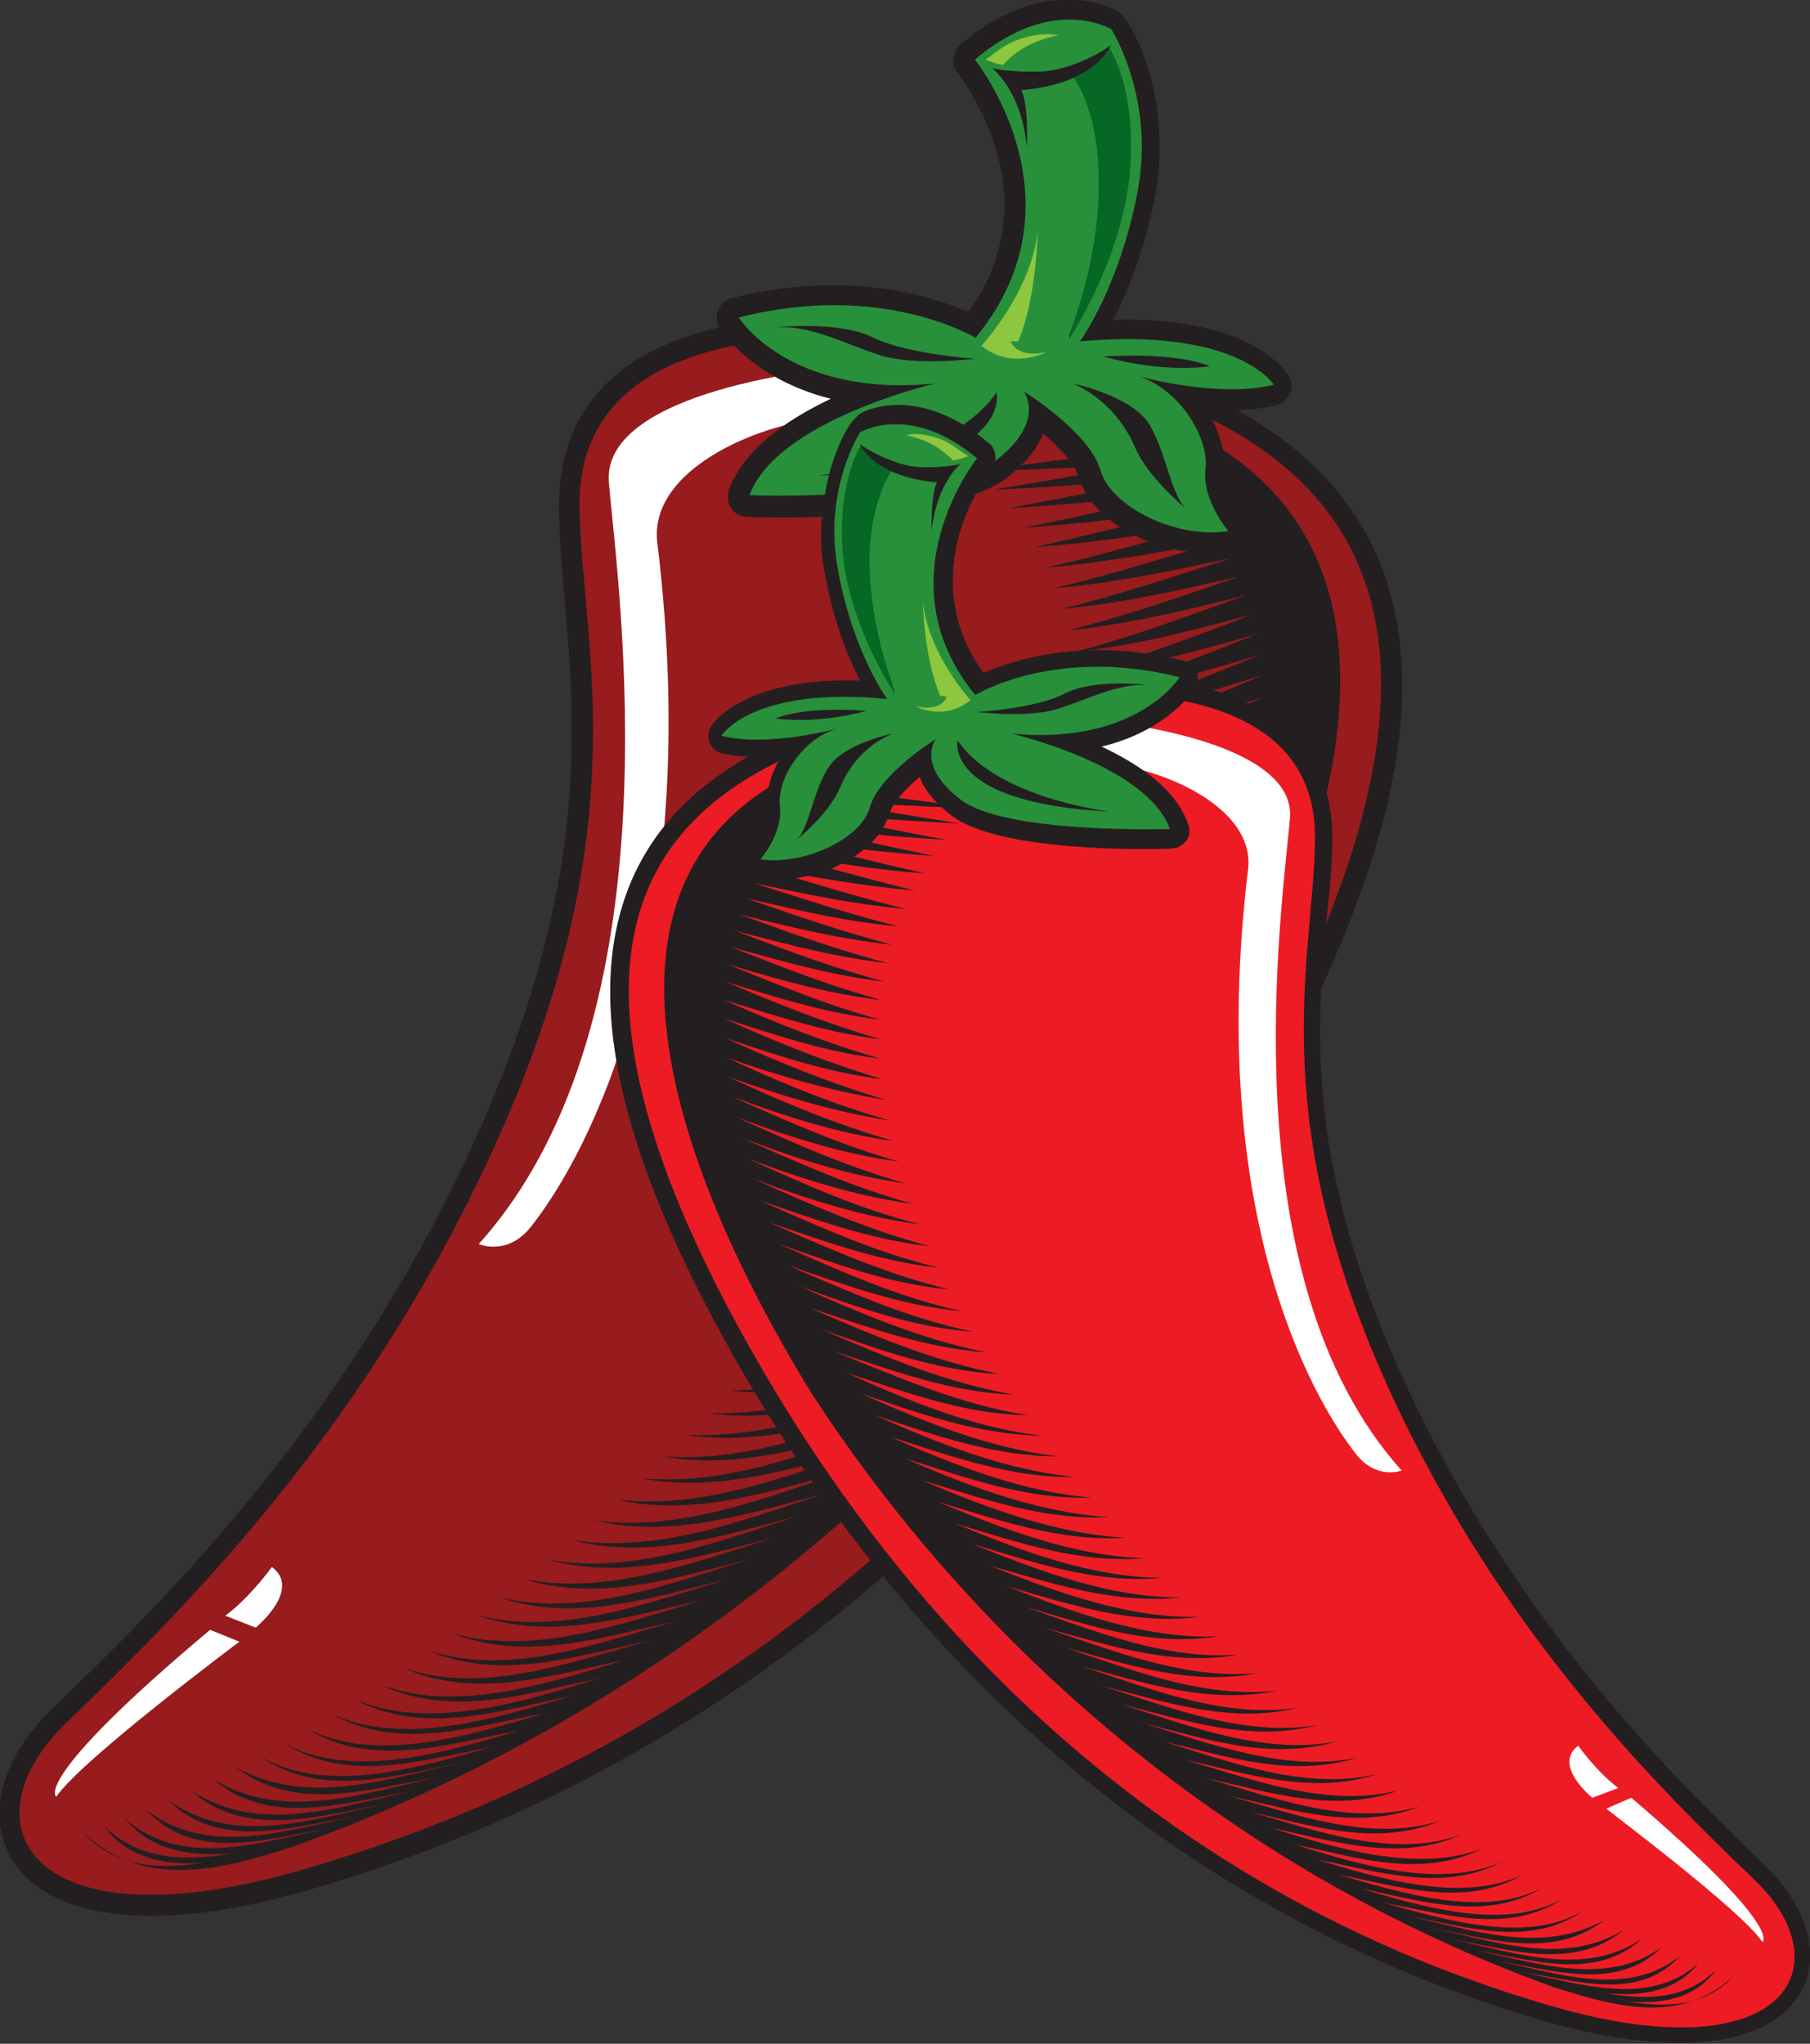 <?xml version="1.0" encoding="utf-8"?>
<!-- Generator: Adobe Illustrator 28.1.0, SVG Export Plug-In . SVG Version: 6.00 Build 0)  -->
<svg version="1.1" id="CHILIS" xmlns="http://www.w3.org/2000/svg" xmlns:xlink="http://www.w3.org/1999/xlink" x="0px" y="0px"
	 viewBox="0 0 167.1 188.6" style="enable-background:new 0 0 167.1 188.6;" xml:space="preserve">
<rect x="0" y="0" width="167.1" height="188.6" fill="#333333" stroke="none"/>
<style type="text/css">
	.st0{fill:#231F20;}
	.st1{fill:#981B1E;}
	.st2{fill:#FFFFFF;}
	.st3{fill:#28903B;}
	.st4{fill:#076725;}
	.st5{fill:#8DC63F;}
	.st6{fill:#ED1C24;}
</style>
<g>
	<path class="st0" d="M57.1,34.4c-3.7,3-5.5,7.1-5.5,12.4c0,2.6,0.3,5.4,0.5,8.3c1.1,12.5,2.5,28.1-9.9,53.6
		c-12,24.6-28.5,40.4-37.3,48.9c-4.7,4.5-6.2,9.8-3.9,13.8c3.4,5.9,13.6,7,27.2,3.1c36.9-10.6,67.3-35.5,87.9-71.9
		c12.5-22.2,16.2-38.8,11.2-50.9c-5.6-13.4-20.6-17.6-30.6-20.3L95.7,31l-0.1,0C94.5,30.8,68.6,25.1,57.1,34.4z"/>
	<path class="st1" d="M95.1,32.9c0,0-41.9-9.4-41.6,13.9c0.2,13.4,6.1,30.7-9.6,62.7c-11.6,23.8-27.2,39.3-37.7,49.4
		c-9.8,9.4-3.5,20.9,21.5,13.7c16.9-4.9,57.6-19.4,86.7-71C146.1,45.6,112.5,37.7,95.1,32.9L95.1,32.9z"/>
	<path class="st0" d="M111.9,40.9c-0.2,0-0.3,0-0.5,0c-7.1,0.7-14.2,1.6-21.3,2.6c6.6-0.2,10.1-0.4,16.8-0.8
		c-6.1,0.9-9.3,1.5-15.2,2.5c6.5-0.3,10-0.6,16.7-1.2c-6.1,1.1-9.4,1.8-15.3,2.9c6.4-0.4,9.9-0.8,16.6-1.5
		c-6.2,1.3-9.5,2.2-15.3,3.3c6.3-0.4,9.9-1,16.5-1.9c-6.2,1.5-9.7,2.4-15.4,3.7c6.2-0.5,9.8-1.1,16.5-2.2c-6.2,1.7-9.8,2.8-15.5,4.1
		c6.1-0.6,9.8-1.3,16.4-2.5c-6.2,1.8-9.9,3-15.6,4.4c6-0.6,9.8-1.4,16.4-2.8c-6.3,2-10.1,3.3-15.7,4.7c5.9-0.6,9.8-1.5,16.4-3
		c-6.3,2.2-10.2,3.5-15.8,5c5.8-0.7,9.8-1.6,16.5-3.3c-6.4,2.3-10.4,3.8-16,5.3c5.8-0.7,9.8-1.7,16.5-3.5c-6.5,2.5-10.5,4-16.1,5.5
		c5.7-0.7,9.9-1.8,16.6-3.7c-6.6,2.6-10.7,4.2-16.3,5.8c5.7-0.7,9.9-1.9,16.6-3.9c-6.6,2.7-10.9,4.4-16.5,6c5.6-0.7,9.9-2,16.7-4.1
		c-5.4,2.3-11,4.5-16.7,6.2c5.6-0.7,10-2,16.8-4.2c-5.5,2.4-11.1,4.7-16.9,6.4c5.5-0.7,10-2.1,16.9-4.4c-5.6,2.5-11.2,4.8-17.1,6.5
		c5.5-0.7,10.1-2.1,17-4.5c-5.6,2.6-11.4,4.9-17.3,6.7c5.9-0.9,11.6-2.6,17.1-4.6c-5.7,2.7-11.5,5.1-17.5,6.8
		c5.9-0.9,11.7-2.7,17.2-4.7c-5.8,2.7-11.7,5.2-17.8,6.9c6-0.9,11.8-2.7,17.4-4.8c-5.9,2.7-11.8,5.2-18,7c6-0.8,11.9-2.7,17.5-4.8
		c-6,2.7-11.9,5.3-18.2,7.1c6.1-0.8,12-2.7,17.7-4.9c-6.1,2.7-12,5.4-18.5,7.1c6.1-0.8,12.1-2.7,17.8-4.9
		c-6.2,2.8-12.2,5.5-18.7,7.2c6.2-0.8,12.2-2.7,18-4.9c-6.2,2.8-12.3,5.5-19,7.2c6.3-0.7,12.2-2.8,18.2-4.9
		c-6.3,2.8-12.5,5.6-19.2,7.2c6.4-0.7,12.3-2.8,18.3-4.9c-6.4,2.8-12.6,5.6-19.5,7.2c6.5-0.6,12.4-2.8,18.5-4.9
		c-6.5,2.8-12.8,5.7-19.7,7.2c6.6-0.6,12.5-2.8,18.7-4.9c-6.6,2.9-12.9,5.7-20,7.2c6.6-0.5,12.6-2.7,18.8-4.9
		c-6.6,2.9-13.1,5.7-20.2,7.1c6.7-0.4,12.8-2.7,19-4.8c-6.7,2.9-13.2,5.8-20.4,7.1c6.7-0.3,12.9-2.6,19.2-4.7
		c-6.8,2.9-13.4,5.8-20.7,7c6.8-0.3,13-2.5,19.3-4.7c-6.9,2.9-13.5,5.8-20.9,6.9c6.9-0.2,13.1-2.4,19.5-4.6
		c-6.7,3-13.8,5.9-21.1,6.8c6.9-0.1,13.2-2.4,19.7-4.5c-6.7,3-13.9,5.9-21.3,6.7c7,0,13.3-2.3,19.8-4.4c-6.8,3-14.1,5.9-21.6,6.6
		c7,0.1,13.4-2.2,20-4.3c-6.8,3-14.2,5.9-21.8,6.5c7.1,0.2,13.5-2.1,20.1-4.2c-6.9,3-14.4,5.9-21.9,6.3c7.1,0.3,13.6-2,20.2-4
		c-6.9,2.9-14.5,5.9-22.1,6.2c7.1,0.5,13.7-1.8,20.4-3.9c-7,2.9-14.6,5.9-22.3,6c7.2,0.6,13.7-1.7,20.5-3.8
		c-7,2.9-14.8,5.8-22.5,5.9c7.2,0.7,13.8-1.6,20.6-3.6c-7.1,2.9-14.9,5.8-22.6,5.7c7.2,0.9,13.9-1.5,20.7-3.4
		c-7.1,2.8-15,5.8-22.7,5.5c7.2,1,13.9-1.3,20.8-3.3c-7.1,2.8-15.1,5.7-22.8,5.3c7.2,1.1,14-1.2,20.8-3.1c-7.3,2.6-15,5.7-22.9,5.1
		c7.2,1.3,14-1.1,20.9-2.9c-7.3,2.5-15.1,5.7-23,4.9c7.2,1.4,14-0.9,21-2.7c-7.3,2.5-15.2,5.6-23.1,4.7c7.2,1.6,14-0.8,21-2.6
		c-7.3,2.4-15.3,5.6-23.1,4.5c7.2,1.7,14-0.6,21-2.4c-7.3,2.4-15.3,5.5-23.2,4.2c7.2,1.9,14-0.4,21-2.2c-7.3,2.3-15.4,5.5-23.2,4
		c7.2,2,14-0.3,21-2c-7.3,2.2-15.4,5.4-23.2,3.8c7.1,2.2,14-0.1,20.9-1.8c-7.3,2.2-15.4,5.4-23.1,3.5c7,2.4,14,0,20.9-1.6
		c-7.2,2.1-15.5,5.3-23.1,3.2c7,2.5,13.9,0.2,20.8-1.3c-7.2,2.1-15.5,5.2-23,3c6.9,2.7,13.8,0.4,20.7-1.1c-7.1,2-15.5,5.2-22.9,2.7
		c6.8,2.9,13.7,0.5,20.5-0.9c-7.1,1.9-15.5,5.1-22.8,2.5c6.7,3,13.6,0.7,20.4-0.7c-6.8,2.1-15.6,5-22.6,2.2
		c6.6,3.2,13.5,0.9,20.2-0.5c-6.7,2.1-15.6,4.9-22.5,1.9c6.4,3.4,13.4,1.1,20-0.3c-6.6,2-15.6,4.8-22.2,1.6c6.3,3.6,13.2,1.2,19.8,0
		c-6.5,1.9-15.5,4.8-22,1.4c6.1,3.8,13.1,1.4,19.6,0.2c-6.4,1.9-15.5,4.7-21.8,1.1c6,3.9,12.9,1.6,19.3,0.4
		c-6.3,1.8-15.4,4.6-21.5,0.8c5.8,4.1,12.7,1.8,19,0.6c-7,1.5-14.4,4.2-21.1,0.5c5.6,4.3,12.5,1.9,18.7,0.9
		c-6.8,1.4-14.2,4.2-20.8,0.2c5.3,4.5,12.2,2.1,18.3,1.1c-6.7,1.4-14.1,4.1-20.4-0.1c5.1,4.6,12,2.3,17.9,1.3
		c-6.5,1.3-13.9,4-20-0.4c4.8,4.8,11.7,2.4,17.5,1.5c-6.4,1.2-13.8,3.9-19.5-0.6c4.5,5,11.4,2.6,17,1.7c-6.2,1.2-13.6,3.9-19-0.9
		c4,4.9,11.3,3.3,16.6,1.9c-6.1,1.1-13.4,3.8-18.5-1.2c3.6,5,11,3.5,16,2.1c-5.9,1-13.2,3.7-17.9-1.5c5.7,5.4,12.8,3.4,19.4,1.3
		c32.8-11.8,61-34.8,80.1-64C118,90.3,135.7,55.1,111.9,40.9L111.9,40.9z"/>
	<path class="st2" d="M78.6,38.6c-5.4-0.7-19,3.8-17.9,11.6c4.4,36.4-6.5,56.4-11.6,62.9c-2.2,2.9-4.9,1.7-4.9,1.7
		C62.9,94,57,54,56.2,44.4C55.7,35.9,76.8,34,76.8,34S84,39.3,78.6,38.6L78.6,38.6z M22.1,151.5l-2.7-1.1
		C2.7,164.4,5.2,165.8,5.2,165.8C7.5,162.4,22.1,151.5,22.1,151.5L22.1,151.5z M25.1,144.6c2.8,2.1-1.5,5.6-1.5,5.6l-2.8-1.1
		C23.1,147.4,25.1,144.6,25.1,144.6z"/>
	<path class="st0" d="M88.7,4.1c-0.5,0.4-0.7,1-0.7,1.6c0,0.4,0.2,0.7,0.4,1c0.2,0.3,3.8,4.9,4.3,11c0.2,3.4-0.5,7.2-3.3,11.1
		c-3.2-1.4-11-4-21.8-1.3c-0.6,0.1-1.1,0.6-1.3,1.1c-0.1,0.3-0.2,0.6-0.1,0.9c0,0.3,0.1,0.6,0.3,0.9c0.2,0.2,3,4.6,10.2,6.4
		c-4,1.9-8,4.6-9.4,8.4c-0.1,0.2-0.1,0.5-0.1,0.8c0,0.3,0.1,0.6,0.3,0.9c0.3,0.5,0.9,0.8,1.5,0.8c1.9,0.1,18.4,0.5,23.8-3.5
		c2-1.5,3-2.9,3.5-4.2c1.5,1.3,2.9,2.8,3.3,4c1.3,4.8,8.8,7.8,14,6.9c0.7-0.1,1.2-0.6,1.4-1.2c0.1-0.2,0.1-0.5,0.1-0.8
		c0-0.4-0.2-0.8-0.4-1.1c-0.5-0.6-1.6-2.2-1.7-3.7c0-0.2,0-0.4,0-0.6c0.1-0.4,0.1-0.8,0-1.2c-0.1-1.4-0.7-3-1.6-4.5
		c2.1,0.1,4.4,0.1,6.4-0.4c0.6-0.1,1.1-0.6,1.3-1.1c0.1-0.3,0.2-0.6,0.1-0.9c0-0.3-0.1-0.6-0.3-0.8c-0.4-0.6-3.7-5.4-16.1-5.1
		c1.2-2.4,2.8-6.2,3.8-11.2c0.5-2.3,0.5-4.5,0.4-6.5c-0.4-6-2.9-10.2-3.7-10.7C103.2,1,96.8-2.8,88.7,4.1L88.7,4.1z"/>
	<path class="st0" d="M99.4,29.7L99.4,29.7L99.4,29.7z"/>
	<path class="st3" d="M90.1,31.2c0,0-8.6-5.3-21.9-1.9c0,0,4.6,7.4,18.1,6.1c0,0-14.6,3.4-17.1,10.3c0,0,17.6,0.6,22.6-3.1
		c4.9-3.7,2.7-6.5,2.7-6.5s6.1,3.8,7.1,7.3s7.3,6.4,11.8,5.6c0,0-2.5-2.9-2.1-5.8c0.3-2.9-2.5-7.4-6.3-8.5c0,0,7.5,2.1,12.6,0.8
		c0,0-3.3-5.3-17.9-4c0,0,3.6-4.9,5.3-13.7c1.7-8.7-2.4-15.1-2.4-15.1s-5.4-3.3-12.6,2.8c0,0,10.4,12.9,0.2,25.5L90.1,31.2
		L90.1,31.2z"/>
	<path class="st4" d="M102.4,4.4L102.4,4.4c-0.5,0.6-1.3,1.3-2.3,1.8c-0.7,0.3-1.1,0.5-1.3,0.5c0.4,0.5,2.4,3.2,2.6,8.9
		c0.3,5.9-1.3,11.6-2.7,15.3l0,0.4c0,0,4.8-7.2,5.6-15.2C105,8.1,102.4,4.4,102.4,4.4z"/>
	<path class="st0" d="M71.6,30.2c0,0,5.8-0.6,8.9,0.9c3.2,1.6,9.5,2,9.5,2s-5.4,0.7-8.7-0.3C77.9,31.7,74.9,30,71.6,30.2L71.6,30.2z
		 M92,36.2c-4.2,6.2-16.5,7.7-16.5,7.7C93.7,43,92,36.2,92,36.2z M104.8,41.3c1.3,3,4.9,5.8,4.9,5.8c-1.6-1.1-2-5.5-3.7-8.1
		c-1.7-2.5-6.9-3.6-6.9-3.6C101.3,36.4,103.5,38.3,104.8,41.3L104.8,41.3z M111.7,33.8c-3.4-1.4-9.8-0.9-9.8-0.9
		C107.5,34.5,111.7,33.8,111.7,33.8z M102.6,4.1L102.6,4.1c-0.6,0.6-3.8,2.4-6.5,2.5c-2.9,0.1-4.5-0.3-4.5-0.3s2.7,2,3.2,7.3
		c0,0,0.2-3.7-0.5-5.3C94.3,8.3,100.6,8.1,102.6,4.1L102.6,4.1z"/>
	<path class="st5" d="M92.6,6c-1-0.2-1.6-0.5-1.6-0.5c1.4-1,2-1.7,4.3-2.2c1.1-0.2,1.9-0.2,2.5,0c-0.2,0-0.5,0-0.7,0.1
		C94.5,4,93,5.5,92.6,6z M96.6,32.5c-2.8,0.6-3.3-1-3.3-1l0.7,0c1.7-3.9,1.8-10.2,1.8-10.2c-0.6,5.7-5.2,10.6-5.2,10.6
		C93.4,34.2,96.6,32.5,96.6,32.5L96.6,32.5z"/>
	<path class="st0" d="M118.3,66.8c3.2,2.6,4.7,6.1,4.7,10.6c0,2.2-0.2,4.6-0.5,7.1c-1,10.7-2.2,24,8.5,45.8
		c10.3,21,24.4,34.6,31.9,41.8c4,3.9,5.3,8.4,3.3,11.8c-2.9,5-11.6,6-23.3,2.7c-31.6-9.1-57.6-30.4-75.2-61.5
		c-10.7-19-13.8-33.2-9.5-43.6c4.8-11.5,17.6-15,26.1-17.4l0.9-0.3l0.1,0C86.3,63.7,108.4,58.9,118.3,66.8L118.3,66.8z"/>
	<path class="st6" d="M85.8,65.5c0,0,35.8-8,35.6,11.9c-0.1,11.4-5.2,26.2,8.2,53.7c10,20.4,23.2,33.6,32.3,42.3
		c8.4,8,3,17.9-18.4,11.8c-14.5-4.2-49.3-16.6-74.2-60.7C42.1,76.4,70.9,69.6,85.8,65.5L85.8,65.5z"/>
	<path class="st0" d="M71.4,72.4c0.2,0,0.3,0,0.4,0c6.1,0.6,12.1,1.3,18.2,2.2c-5.7-0.2-8.6-0.4-14.4-0.7c5.2,0.8,8,1.3,13,2.1
		c-5.5-0.3-8.6-0.5-14.3-1c5.2,0.9,8.1,1.6,13.1,2.5c-5.4-0.3-8.5-0.7-14.2-1.3c5.3,1.1,8.2,1.8,13.1,2.8c-5.3-0.4-8.5-0.8-14.1-1.6
		c5.3,1.3,8.3,2.1,13.2,3.2c-5.3-0.4-8.4-1-14.1-1.9c5.3,1.4,8.4,2.3,13.2,3.5c-5.2-0.5-8.4-1.1-14.1-2.1c5.3,1.6,8.5,2.6,13.3,3.8
		c-5.1-0.5-8.4-1.2-14.1-2.4c5.4,1.7,8.6,2.8,13.4,4c-5.1-0.5-8.4-1.3-14.1-2.6c5.4,1.9,8.7,3,13.5,4.3c-5-0.6-8.4-1.4-14.1-2.8
		c5.5,2,8.9,3.2,13.7,4.5c-4.9-0.6-8.4-1.5-14.1-3c5.5,2.1,9,3.4,13.8,4.7c-4.9-0.6-8.4-1.6-14.2-3.2c5.6,2.2,9.2,3.6,13.9,4.9
		c-4.8-0.6-8.5-1.6-14.2-3.3c5.7,2.3,9.3,3.8,14.1,5.1c-4.8-0.6-8.5-1.7-14.3-3.5c4.7,2,9.4,3.9,14.3,5.3c-4.8-0.6-8.5-1.8-14.4-3.6
		c4.7,2.1,9.5,4,14.4,5.4c-4.7-0.6-8.6-1.8-14.4-3.7c4.8,2.2,9.6,4.1,14.6,5.6c-4.7-0.6-8.6-1.8-14.5-3.8c4.8,2.2,9.7,4.2,14.8,5.7
		c-5-0.8-9.9-2.2-14.7-3.9c4.9,2.3,9.8,4.3,15,5.8c-5.1-0.8-10-2.3-14.8-4c4.9,2.3,10,4.4,15.2,5.9c-5.1-0.7-10.1-2.3-14.9-4.1
		c5.1,2.3,10.1,4.5,15.4,6c-5.2-0.7-10.2-2.3-15-4.1c5.1,2.3,10.2,4.6,15.6,6.1c-5.2-0.7-10.2-2.3-15.1-4.2
		c5.2,2.3,10.3,4.6,15.8,6.1c-5.2-0.7-10.3-2.3-15.3-4.2c5.3,2.4,10.4,4.7,16,6.1c-5.3-0.7-10.4-2.3-15.4-4.2
		c5.3,2.4,10.6,4.7,16.2,6.2c-5.4-0.6-10.4-2.4-15.6-4.2c5.4,2.4,10.7,4.8,16.5,6.2c-5.5-0.6-10.5-2.4-15.7-4.2
		c5.5,2.4,10.8,4.8,16.7,6.2c-5.6-0.5-10.6-2.4-15.8-4.2c5.5,2.4,10.9,4.9,16.9,6.2c-5.6-0.5-10.7-2.4-16-4.2
		c5.6,2.4,11.1,4.9,17.1,6.1c-5.7-0.4-10.8-2.3-16.1-4.2c5.7,2.5,11.2,4.9,17.3,6.1c-5.7-0.4-10.9-2.3-16.3-4.1
		c5.7,2.5,11.3,4.9,17.5,6.1c-5.8-0.3-11-2.2-16.4-4.1c5.8,2.5,11.4,4.9,17.7,6c-5.8-0.2-11.1-2.2-16.6-4c5.9,2.4,11.6,4.9,17.9,5.9
		c-5.9-0.1-11.2-2.1-16.7-3.9c5.7,2.6,11.8,5.1,18.1,5.8c-5.9-0.1-11.3-2-16.8-3.9c5.8,2.6,11.9,5.1,18.3,5.8c-6,0-11.4-1.9-17-3.8
		c5.8,2.6,12.1,5.1,18.5,5.7c-6,0.1-11.4-1.9-17.1-3.7c5.9,2.6,12.2,5.1,18.6,5.6c-6,0.2-11.5-1.8-17.2-3.6c5.9,2.6,12.3,5,18.8,5.4
		c-6.1,0.3-11.6-1.7-17.3-3.4c5.9,2.5,12.4,5,18.9,5.3c-6.1,0.4-11.7-1.6-17.4-3.3c6,2.5,12.5,5,19.1,5.2
		c-6.1,0.5-11.8-1.5-17.5-3.2c6,2.5,12.6,5,19.2,5c-6.2,0.6-11.8-1.4-17.6-3.1c6,2.4,12.7,5,19.3,4.9c-6.2,0.7-11.9-1.3-17.7-2.9
		c6.1,2.4,12.8,4.9,19.4,4.7c-6.2,0.8-11.9-1.1-17.8-2.8c6.1,2.4,12.9,4.9,19.5,4.6c-6.2,1-11.9-1-17.8-2.7
		c6.3,2.2,12.9,4.9,19.6,4.4c-6.2,1.1-12-0.9-17.9-2.5c6.3,2.1,12.9,4.8,19.7,4.2c-6.2,1.2-12-0.8-17.9-2.4c6.3,2.1,13,4.8,19.8,4
		c-6.2,1.3-12-0.6-18-2.2c6.3,2.1,13.1,4.8,19.8,3.8c-6.2,1.5-12-0.5-18-2c6.3,2,13.1,4.7,19.8,3.6c-6.2,1.6-12-0.4-18-1.9
		c6.3,2,13.2,4.7,19.8,3.4c-6.1,1.8-12-0.2-17.9-1.7c6.2,1.9,13.2,4.6,19.8,3.2c-6.1,1.9-12-0.1-17.9-1.5c6.2,1.9,13.2,4.6,19.8,3
		c-6,2-11.9,0-17.8-1.3c6.2,1.8,13.2,4.5,19.8,2.8c-6,2.2-11.9,0.2-17.8-1.1c6.2,1.8,13.2,4.5,19.7,2.6c-5.9,2.3-11.8,0.3-17.7-1
		c6.1,1.7,13.2,4.4,19.6,2.3c-5.8,2.5-11.8,0.5-17.6-0.8c6.1,1.7,13.2,4.4,19.5,2.1c-5.7,2.6-11.7,0.6-17.5-0.6
		c5.8,1.8,13.4,4.2,19.4,1.9c-5.6,2.8-11.6,0.8-17.3-0.4c5.7,1.8,13.4,4.2,19.2,1.6c-5.5,2.9-11.5,0.9-17.1-0.2
		c5.6,1.7,13.3,4.1,19,1.4c-5.4,3.1-11.3,1.1-17,0c5.5,1.6,13.3,4.1,18.8,1.2c-5.2,3.2-11.2,1.2-16.7,0.1c5.5,1.6,13.2,4,18.6,0.9
		c-5.1,3.4-11,1.4-16.5,0.4c5.4,1.5,13.2,3.9,18.4,0.7c-4.9,3.5-10.9,1.5-16.2,0.5c5.9,1.3,12.3,3.6,18.1,0.4
		c-4.8,3.7-10.7,1.7-16,0.7c5.8,1.2,12.2,3.6,17.8,0.2c-4.6,3.8-10.5,1.8-15.7,0.9c5.7,1.2,12.1,3.5,17.4-0.1
		c-4.4,4-10.2,1.9-15.3,1.1c5.6,1.1,11.9,3.4,17.1-0.3c-4.1,4.1-10,2.1-15,1.3c5.5,1.1,11.8,3.4,16.7-0.5c-3.9,4.3-9.7,2.2-14.6,1.5
		c5.3,1,11.6,3.3,16.3-0.8c-3.4,4.2-9.7,2.8-14.2,1.6c5.2,0.9,11.4,3.3,15.8-1c-3.1,4.3-9.4,3-13.7,1.8c5,0.9,11.3,3.2,15.4-1.3
		c-4.9,4.6-10.9,2.9-16.6,1.1c-28.1-10.1-52.2-29.7-68.5-54.7C66.3,114.6,51.1,84.6,71.4,72.4L71.4,72.4z"/>
	<path class="st2" d="M101.5,66.5c0,0,18,1.6,17.6,8.9c-0.7,8.2-5.8,42.4,10.3,60.3c0,0-2.3,0.9-4.2-1.5c-4.4-5.6-13.7-22.7-10-53.8
		c1-6.7-10.7-10.6-15.3-9.9C95.3,71,101.5,66.5,101.5,66.5L101.5,66.5z M162.7,179.2c0,0,2.1-1.2-12.1-13.3l-2.3,1
		C148.2,166.9,160.8,176.3,162.7,179.2L162.7,179.2z M149.4,165l-2.4,0.9c0,0-3.7-3-1.3-4.8C145.7,161.1,147.4,163.5,149.4,165
		L149.4,165z"/>
	<path class="st0" d="M91.3,40.9c0.4,0.3,0.6,0.8,0.6,1.4c0,0.3-0.1,0.6-0.3,0.9s-3.3,4.2-3.6,9.4c-0.2,2.9,0.4,6.2,2.8,9.5
		c2.8-1.2,9.4-3.4,18.6-1.1c0.5,0.1,0.9,0.5,1.1,1c0.1,0.2,0.1,0.5,0.1,0.7c0,0.3-0.1,0.5-0.2,0.7c-0.1,0.2-2.5,4-8.7,5.5
		c3.4,1.6,6.9,3.9,8,7.2c0.1,0.2,0.1,0.4,0.1,0.7c0,0.3-0.1,0.6-0.3,0.8c-0.3,0.4-0.8,0.7-1.3,0.7c-1.6,0.1-15.8,0.4-20.3-3
		c-1.7-1.3-2.6-2.5-3-3.6c-1.3,1.1-2.5,2.4-2.8,3.4c-1.2,4.1-7.5,6.7-11.9,5.9c-0.6-0.1-1-0.5-1.2-1.1c-0.1-0.2-0.1-0.4-0.1-0.7
		c0-0.3,0.2-0.7,0.4-0.9c0.4-0.5,1.4-1.9,1.5-3.2c0-0.2,0-0.3,0-0.5c0-0.3,0-0.7,0-1c0.1-1.2,0.6-2.6,1.3-3.8
		c-1.8,0.1-3.8,0.1-5.5-0.3c-0.5-0.1-0.9-0.5-1.1-1c-0.1-0.2-0.1-0.5-0.1-0.7s0.1-0.5,0.2-0.7c0.3-0.5,3.2-4.6,13.8-4.3
		c-1.1-2.1-2.4-5.3-3.2-9.6c-0.4-2-0.5-3.8-0.3-5.6c0.4-5.1,2.5-8.8,3.2-9.1C78.9,38.2,84.3,35,91.3,40.9L91.3,40.9z"/>
	<path class="st0" d="M82.1,62.8L82.1,62.8L82.1,62.8z"/>
	<path class="st3" d="M90.1,64.1c0,0,7.4-4.5,18.8-1.6c0,0-3.9,6.3-15.5,5.2c0,0,12.5,2.9,14.6,8.8c0,0-15.1,0.5-19.3-2.7
		c-4.2-3.2-2.3-5.6-2.3-5.6s-5.2,3.2-6.1,6.3c-0.8,3-6.3,5.4-10.1,4.8c0,0,2.1-2.4,1.8-4.9c-0.3-2.5,2.1-6.3,5.4-7.2
		c0,0-6.4,1.8-10.8,0.7c0,0,2.8-4.6,15.3-3.4c0,0-3.1-4.2-4.5-11.7c-1.5-7.5,2-12.9,2-12.9s4.6-2.8,10.8,2.4c0,0-8.9,11.1-0.2,21.8
		L90.1,64.1L90.1,64.1z"/>
	<path class="st4" d="M79.5,41.1L79.5,41.1c0.5,0.5,1.1,1.1,2,1.5c0.6,0.3,0.9,0.4,1.1,0.4c-0.3,0.4-2,2.8-2.3,7.6
		c-0.2,5.1,1.1,9.9,2.3,13.1l0,0.3c0,0-4.2-6.2-4.8-13C77.3,44.3,79.5,41.1,79.5,41.1L79.5,41.1z"/>
	<path class="st0" d="M97.7,65.4c-2.8,0.9-7.5,0.3-7.5,0.3s5.4-0.3,8.1-1.7c2.7-1.4,7.6-0.8,7.6-0.8
		C103.1,63.1,100.5,64.5,97.7,65.4z M102.5,74.9c0,0-10.5-1.2-14.1-6.6C88.4,68.3,87,74.1,102.5,74.9z M82.4,67.7
		c0,0-4.5,0.9-5.9,3.1c-1.5,2.2-1.8,6-3.2,6.9c0,0,3.1-2.4,4.2-4.9C78.6,70.1,80.5,68.5,82.4,67.7z M80,65.6c0,0-5.5-0.5-8.4,0.7
		C71.6,66.3,75.2,66.9,80,65.6z M86.5,44.5C85.9,45.8,86,49,86,49c0.5-4.5,2.7-6.2,2.7-6.2s-1.3,0.4-3.8,0.3c-2.3-0.1-5-1.7-5.5-2.1
		l-0.1-0.1C81.1,44.3,86.5,44.5,86.5,44.5z"/>
	<path class="st5" d="M84.2,40.3c-0.2-0.1-0.4-0.1-0.6-0.1c0.5-0.2,1.2-0.2,2.1,0c1.9,0.4,2.4,1.1,3.7,1.9c0,0-0.5,0.2-1.4,0.4
		C87.6,42.1,86.3,40.8,84.2,40.3z M89.6,64.6c0,0-3.9-4.2-4.4-9.1c0,0,0.1,5.3,1.6,8.7l0.6,0.1c0,0-0.4,1.4-2.8,0.9
		C84.5,65.2,87.2,66.6,89.6,64.6L89.6,64.6z"/>
</g>
</svg>
